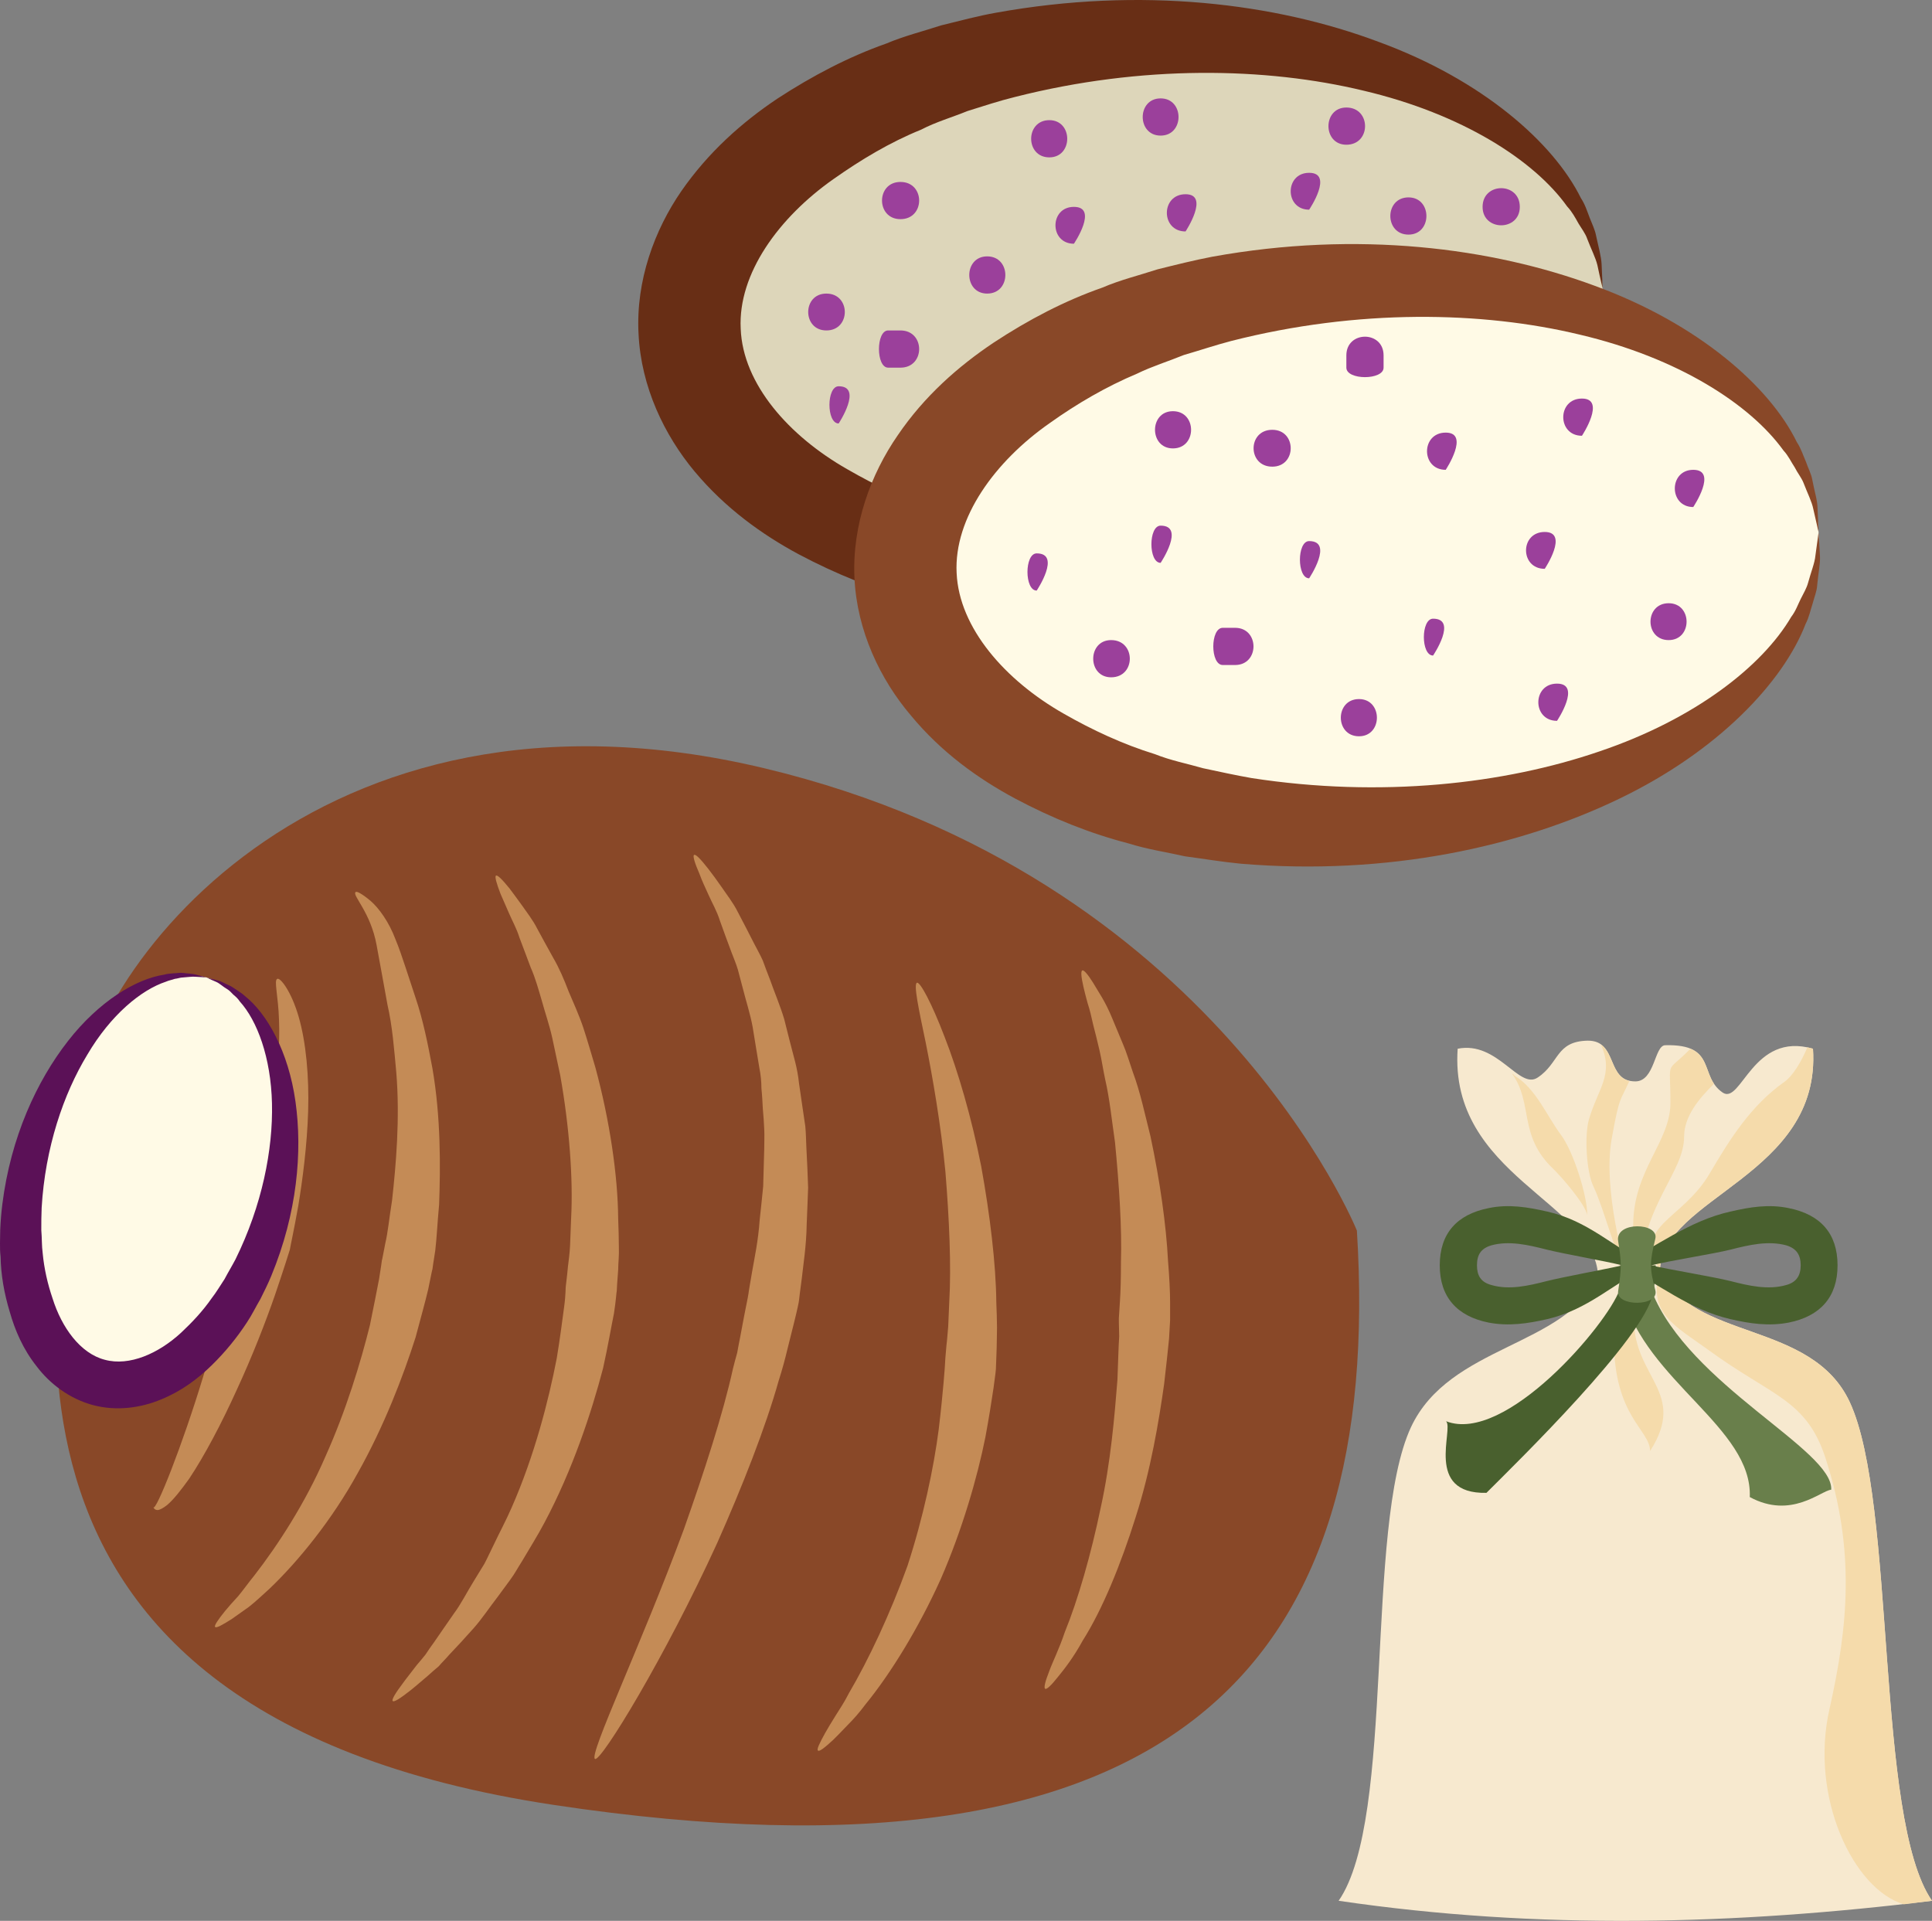 <svg xmlns="http://www.w3.org/2000/svg" xmlns:xlink="http://www.w3.org/1999/xlink" xml:space="preserve" version="1.1" style="shape-rendering:geometricPrecision; text-rendering:geometricPrecision; image-rendering:optimizeQuality; fill-rule:evenodd; clip-rule:evenodd" viewBox="7785.35 11804.74 5502.65 5471.42">
 <rect x="7785.35" y="11804.74" width="5502.65" height="5471.42" fill="#808080" stroke="none"/>
 <defs>
  <style type="text/css">
   <![CDATA[
    .fil2 {fill:#49602E}
    .fil3 {fill:#697F4B}
    .fil1 {fill:#F5DBAB}
    .fil0 {fill:#F7E9CF}
    .fil7 {fill:#5B1157;fill-rule:nonzero}
    .fil9 {fill:#682E15;fill-rule:nonzero}
    .fil4 {fill:#894828;fill-rule:nonzero}
    .fil10 {fill:#9B409B;fill-rule:nonzero}
    .fil5 {fill:#C48B56;fill-rule:nonzero}
    .fil8 {fill:#DDD6BA;fill-rule:nonzero}
    .fil6 {fill:#FFFAE6;fill-rule:nonzero}
   ]]>
  </style>
 </defs>
 <g id="Vrstva_x0020_1">
  <g id="_377788408">
   <g>
    <path class="fil0" d="M11598 17219c571,84 1133,68 1690,0 -163,-235 -101,-1133 -234,-1420 -109,-235 -448,-173 -541,-376 8,-209 460,-270 436,-631 -172,-50 -204,160 -257,125 -69,-47 -15,-139 -164,-135 -31,1 -29,103 -85,103 -85,0 -48,-117 -136,-116 -91,2 -80,64 -142,105 -53,36 -114,-105 -228,-82 -25,361 392,438 400,648 -93,202 -423,195 -533,430 -133,287 -43,1114 -206,1349z"/>
    <g>
     <path class="fil1" d="M12513 15423c-79,-128 63,-141 142,-276 58,-99 118,-194 213,-261 23,-16 48,-57 65,-98 5,1 10,2 16,4 24,361 -428,422 -436,631z"/>
     <path class="fil1" d="M12600 14792c-73,75 -57,23 -57,154 0,112 -106,191 -106,349 0,60 -45,114 16,144 13,-208 129,-294 129,-397 0,-57 42,-108 85,-150 -24,-36 -20,-81 -67,-100z"/>
     <path class="fil1" d="M12345 14780c38,86 -8,124 -34,213 -13,44 -8,149 13,192 29,60 67,210 97,254 -7,-26 -72,-247 -45,-392 22,-122 23,-103 50,-163 -50,-12 -44,-78 -81,-104z"/>
     <path class="fil1" d="M12306 15266c1,-54 -40,-183 -75,-229 -39,-52 -71,-131 -130,-167 -3,-1 -4,-6 -9,-7 61,85 17,176 117,271 23,22 92,101 97,132z"/>
    </g>
    <path class="fil1" d="M12513 15423c-36,123 42,157 141,229 178,130 277,139 331,307 85,262 64,478 11,714 -57,250 68,514 212,556 26,-3 53,-7 80,-10 -163,-235 -101,-1133 -234,-1420 -109,-235 -448,-173 -541,-376z"/>
    <path class="fil1" d="M12485 15938c107,-167 -46,-208 -46,-375 0,-26 6,-112 -18,-124 6,68 -39,55 -39,182 0,220 103,256 103,317z"/>
   </g>
   <path class="fil2" d="M12483 15409c-105,54 -175,126 -290,153 -57,13 -111,21 -168,10 -90,-18 -139,-73 -139,-163 0,-91 49,-145 139,-163 57,-12 111,-3 168,10 115,26 185,99 290,153zm-77 0c-52,12 -164,32 -216,45 -51,13 -106,26 -157,11 -30,-8 -41,-27 -41,-56 0,-30 11,-48 41,-57 51,-14 106,-1 157,12 52,13 164,32 216,45z"/>
   <g>
    <path class="fil2" d="M12406 15409c105,54 191,126 307,153 56,13 110,21 167,10 90,-18 139,-73 139,-163 0,-91 -49,-145 -139,-163 -57,-12 -111,-3 -167,10 -116,26 -210,99 -315,153l8 0zm82 0c51,12 175,32 227,45 51,13 106,26 158,11 29,-8 41,-27 41,-56 0,-30 -12,-48 -41,-57 -52,-14 -107,-1 -158,12 -52,13 -176,32 -227,45z"/>
   </g>
   <path class="fil3" d="M12476 15409c-1,24 5,50 14,74 106,267 517,451 511,565 -30,3 -114,85 -232,21 8,-197 -295,-330 -361,-574 -7,-28 4,-57 4,-86l64 0z"/>
   <path class="fil2" d="M12501 15409c0,28 -3,55 -8,81 -24,126 -385,478 -474,567 -178,4 -92,-182 -115,-204 169,66 459,-276 494,-374 9,-23 14,-46 14,-70l89 0z"/>
   <path class="fil3" d="M12394 15483c10,-67 10,-81 0,-144 -8,-56 117,-52 106,-6 -16,67 -17,82 0,147 12,47 -112,47 -106,3z"/>
  </g>
  <g>
   <path class="fil4" d="M11650 15310c0,0 -407,-1011 -1688,-1317 -1281,-306 -1940,588 -1964,988 -23,399 -423,1696 1365,1965 1787,269 2363,-413 2287,-1636z"/>
   <path class="fil5" d="M8798 14346c3,-4 19,5 43,25 23,20 52,59 71,110 10,24 19,51 28,78 9,27 19,57 29,88 21,62 35,131 48,201 24,139 23,281 19,388 -5,53 -7,99 -11,131 -5,32 -8,51 -8,53 -1,2 -5,23 -12,57 -8,34 -21,81 -36,137 -35,110 -90,254 -165,387 -73,133 -170,252 -252,330 -21,19 -40,37 -58,51 -18,13 -35,25 -48,34 -28,18 -45,27 -48,23 -3,-4 8,-20 28,-45 10,-12 23,-27 38,-43 14,-17 29,-38 46,-59 66,-85 145,-206 202,-338 59,-131 101,-270 127,-375 11,-54 20,-99 26,-131 5,-32 8,-51 8,-53 1,-2 4,-20 10,-50 7,-29 11,-71 19,-121 11,-99 23,-233 12,-365 -6,-65 -11,-131 -25,-192 -11,-62 -22,-120 -31,-170 -17,-94 -70,-142 -60,-151z"/>
   <path class="fil5" d="M8575 14593c8,-5 40,35 61,108 21,72 30,171 27,269 -3,98 -16,196 -28,269 -13,73 -24,122 -24,125 -1,3 -17,55 -43,131 -26,75 -64,173 -108,268 -43,95 -92,188 -136,254 -23,32 -44,59 -63,75 -9,7 -20,14 -27,14 -8,0 -11,-6 -12,-8 7,14 83,-177 142,-372 30,-97 57,-195 75,-270 19,-75 30,-126 31,-129 0,-3 15,-49 34,-117 18,-68 41,-159 56,-250 16,-91 23,-182 20,-250 -2,-68 -15,-113 -5,-117z"/>
   <path class="fil5" d="M9198 14299c4,-3 18,11 39,37 10,13 22,30 36,49 13,19 30,40 43,66 14,26 29,53 45,82 17,29 31,62 44,96 14,33 30,68 42,104 12,37 23,75 34,112 41,151 64,309 65,430 1,30 2,57 2,82 1,25 -2,46 -2,65 -3,36 -4,58 -4,60 -1,2 -2,26 -8,64 -8,39 -17,93 -31,156 -33,126 -87,290 -167,440 -20,38 -43,74 -64,110 -11,17 -21,36 -33,52 -12,16 -24,33 -36,49 -24,31 -45,63 -69,90 -24,27 -47,52 -69,75 -10,12 -21,22 -30,33 -11,9 -21,18 -31,27 -19,16 -36,31 -50,42 -29,23 -47,34 -50,30 -4,-3 7,-22 29,-51 10,-14 24,-31 39,-51 8,-9 16,-19 25,-30 8,-12 16,-24 25,-36 17,-25 36,-52 56,-81 21,-28 37,-61 57,-93 10,-16 20,-33 30,-49 9,-17 17,-35 26,-53 17,-36 36,-71 52,-108 65,-148 105,-305 128,-424 10,-60 16,-110 21,-146 5,-36 4,-58 5,-61 0,-2 3,-22 6,-55 2,-17 5,-37 6,-60 1,-23 2,-49 3,-77 6,-112 -5,-261 -31,-407 -8,-36 -15,-72 -23,-108 -8,-36 -20,-70 -29,-103 -10,-34 -19,-67 -32,-96 -11,-30 -22,-58 -32,-85 -8,-26 -21,-49 -30,-70 -9,-21 -17,-39 -24,-55 -12,-31 -17,-50 -13,-52z"/>
   <path class="fil5" d="M9762 14240c5,-3 19,12 41,40 11,14 24,32 38,52 14,21 32,43 46,71 14,27 30,57 46,89 8,16 17,31 25,49 6,17 13,35 20,53 13,37 29,74 41,114 10,40 20,80 31,121 5,20 9,41 11,61 3,21 6,42 9,62 3,21 6,41 9,61 2,21 2,41 3,60 2,40 4,78 5,115 -1,36 -3,71 -4,102 -1,65 -10,118 -14,156 -5,38 -8,61 -8,63 0,3 -5,27 -15,67 -5,20 -11,44 -18,72 -3,13 -7,28 -11,43 -4,15 -9,31 -14,47 -37,132 -103,300 -175,462 -148,324 -331,624 -348,615 -19,-10 132,-326 253,-654 58,-164 112,-330 140,-458 4,-16 8,-31 12,-45 3,-15 5,-29 8,-42 5,-26 9,-49 13,-69 8,-38 12,-61 12,-64 0,-2 4,-23 10,-59 6,-35 17,-85 21,-144 3,-30 7,-62 10,-96 1,-34 2,-70 3,-107 0,-19 1,-37 0,-56 -1,-19 -2,-38 -4,-58 -1,-19 -2,-39 -4,-58 0,-20 -2,-39 -6,-59 -6,-38 -13,-77 -19,-116 -7,-38 -19,-74 -28,-110 -5,-18 -9,-35 -14,-53 -5,-17 -12,-33 -18,-49 -12,-32 -23,-62 -33,-90 -9,-29 -23,-52 -33,-75 -10,-22 -19,-41 -25,-58 -14,-32 -20,-52 -16,-55z"/>
   <path class="fil5" d="M10397 14604c9,-3 42,58 79,155 38,97 77,231 104,368 25,138 42,279 43,387 1,27 2,51 2,73 0,23 -1,42 -1,58 -1,33 -2,52 -2,54 1,5 -9,84 -30,199 -23,115 -66,264 -127,404 -63,140 -143,270 -215,358 -17,23 -34,42 -50,58 -16,17 -30,31 -42,43 -24,22 -39,34 -43,30 -4,-3 4,-20 20,-49 8,-14 18,-31 30,-50 12,-19 26,-40 38,-64 56,-95 118,-227 167,-363 45,-138 75,-280 89,-389 13,-109 18,-184 18,-188 0,-2 1,-20 4,-51 2,-15 3,-33 5,-54 1,-21 2,-44 3,-70 6,-101 0,-236 -11,-371 -13,-134 -36,-267 -56,-367 -21,-100 -35,-167 -25,-171z"/>
   <path class="fil5" d="M10868 14569c4,-2 15,10 30,34 7,12 16,26 26,43 10,17 20,37 29,59 9,22 19,46 30,72 11,25 19,53 29,82 21,56 34,119 50,182 27,126 45,255 50,354 4,49 6,90 6,120 0,30 0,48 0,50 0,2 -1,21 -3,53 -3,32 -8,76 -14,129 -15,106 -38,245 -81,379 -42,134 -95,264 -151,352 -25,46 -52,81 -71,104 -19,24 -32,36 -36,33 -4,-3 0,-20 11,-48 10,-28 29,-65 45,-113 38,-93 75,-223 102,-353 29,-131 40,-265 48,-366 2,-51 3,-94 5,-124 -1,-31 -1,-49 -1,-51 0,-2 1,-19 3,-47 2,-28 3,-67 3,-114 3,-94 -5,-218 -17,-341 -9,-61 -15,-123 -28,-179 -6,-28 -10,-56 -16,-82 -6,-26 -12,-50 -18,-73 -5,-23 -10,-44 -16,-62 -5,-18 -9,-34 -12,-47 -6,-27 -8,-44 -3,-46z"/>
   <path class="fil6" d="M8374 14589c189,51 275,350 190,668 -85,319 -307,536 -497,485 -190,-50 -275,-349 -190,-667 84,-319 307,-536 497,-486z"/>
   <path class="fil7" d="M8374 14589c0,0 -11,-1 -31,-2 -10,-1 -22,1 -37,2 -7,0 -14,3 -23,4 -8,3 -16,4 -25,8 -70,23 -157,94 -224,208 -68,112 -120,265 -130,436 -1,21 -1,43 -1,64 2,22 1,44 4,66 4,43 14,87 28,128 26,83 79,157 149,175 70,19 153,-18 217,-77 32,-30 62,-62 87,-98 14,-18 25,-37 37,-55 10,-19 21,-37 31,-56 76,-154 107,-313 104,-444 -3,-131 -42,-236 -92,-291 -5,-8 -12,-14 -18,-19 -6,-6 -11,-12 -18,-16 -12,-7 -21,-16 -30,-20 -19,-8 -28,-13 -28,-13 0,0 10,3 30,8 10,2 21,9 35,15 7,3 13,8 21,13 7,5 16,10 23,17 63,50 124,158 144,301 20,142 5,317 -69,496 -9,22 -20,44 -31,66 -13,22 -24,45 -38,66 -28,43 -62,85 -101,123 -40,39 -87,74 -144,97 -57,24 -127,34 -194,16 -67,-18 -123,-61 -160,-110 -39,-49 -62,-103 -77,-156 -16,-53 -25,-105 -26,-157 -3,-25 -1,-51 -1,-76 1,-24 3,-49 6,-73 24,-191 98,-351 187,-465 88,-113 194,-177 274,-189 10,-3 19,-3 28,-4 9,0 17,-2 25,-1 15,2 28,2 38,5 19,5 30,8 30,8z"/>
   <path class="fil8" d="M12350 12626c20,427 -546,802 -1264,836 -718,33 -1317,-286 -1337,-714 -20,-428 546,-802 1264,-836 718,-34 1316,286 1337,714z"/>
   <path class="fil9" d="M12350 12626c0,0 -6,-23 -15,-66 -5,-21 -18,-46 -29,-75 -5,-15 -16,-29 -25,-44 -9,-16 -18,-33 -32,-48 -94,-132 -300,-264 -580,-330 -278,-67 -631,-74 -993,18 -45,11 -90,26 -135,40 -44,18 -90,31 -132,53 -89,36 -172,86 -250,141 -155,109 -272,269 -264,426 6,158 138,306 303,400 83,48 170,89 262,117 44,17 92,27 137,40 46,9 92,20 138,27 369,58 720,18 990,-75 273,-92 465,-244 547,-384 12,-16 19,-34 27,-50 7,-17 17,-31 21,-46 8,-31 18,-56 21,-78 6,-44 9,-66 9,-66 0,0 1,23 3,67 2,23 -4,50 -7,83 -2,17 -9,34 -14,53 -5,18 -9,39 -20,58 -62,164 -247,362 -531,497 -282,137 -657,221 -1077,185 -52,-4 -105,-13 -159,-21 -53,-12 -107,-19 -161,-36 -109,-28 -217,-72 -323,-128 -106,-57 -210,-132 -297,-236 -86,-103 -153,-241 -160,-393 -8,-151 46,-296 122,-406 77,-111 173,-196 273,-263 101,-66 205,-120 310,-157 52,-22 105,-35 157,-52 53,-13 105,-27 156,-36 415,-75 797,-27 1090,83 295,108 498,287 576,445 12,18 18,38 25,56 7,18 15,34 18,50 7,33 15,60 16,83 2,44 3,68 3,68z"/>
   <path class="fil6" d="M12965 13321c20,428 -546,802 -1264,836 -718,34 -1316,-286 -1336,-713 -21,-428 545,-803 1263,-836 718,-34 1317,285 1337,713z"/>
   <path class="fil4" d="M12965 13321c0,0 -5,-23 -15,-66 -4,-21 -17,-46 -28,-75 -6,-15 -17,-28 -25,-44 -10,-15 -18,-33 -32,-48 -95,-132 -300,-264 -580,-330 -278,-67 -632,-74 -993,18 -46,12 -90,27 -135,40 -44,18 -90,32 -133,53 -88,37 -172,86 -249,141 -156,109 -273,270 -265,427 7,157 139,306 304,400 82,47 170,88 261,116 45,18 92,27 137,40 47,10 92,20 138,28 369,57 720,17 991,-76 272,-92 464,-243 546,-383 13,-17 19,-35 27,-51 8,-16 17,-31 21,-46 8,-30 19,-56 21,-78 6,-43 9,-66 9,-66 0,0 1,23 4,68 1,22 -5,49 -8,83 -1,17 -8,33 -13,52 -6,18 -10,39 -20,58 -63,164 -248,362 -531,498 -282,136 -658,220 -1077,185 -53,-5 -106,-14 -159,-21 -53,-12 -108,-20 -162,-37 -108,-28 -216,-71 -323,-128 -106,-57 -210,-132 -296,-236 -87,-102 -154,-241 -161,-392 -7,-152 47,-296 123,-406 76,-112 173,-197 273,-264 100,-66 204,-120 310,-157 51,-22 105,-35 157,-52 52,-13 104,-26 156,-36 414,-75 796,-26 1090,83 295,108 498,287 575,445 12,18 18,38 26,56 6,18 15,34 18,51 6,33 15,59 15,82 2,44 3,68 3,68z"/>
   <path class="fil10" d="M11091 13408c0,0 71,-106 0,-106 -35,0 -35,106 0,106 0,0 -35,0 0,0z"/>
   <path class="fil10" d="M11514 13452c0,0 71,-106 0,-106 -35,0 -35,106 0,106 0,0 -35,0 0,0z"/>
   <path class="fil10" d="M11409 13134l0 0c70,0 70,-105 0,-105 -71,0 -71,105 0,105 0,0 -71,0 0,0z"/>
   <path class="fil10" d="M11268 13699l35 0c70,0 70,-106 0,-106l-35 0c-36,0 -36,106 0,106 0,0 -36,0 0,0z"/>
   <path class="fil10" d="M11867 13672c0,0 71,-105 0,-105 -35,0 -35,105 0,105 0,0 -35,0 0,0z"/>
   <path class="fil10" d="M11903 13143c0,0 70,-106 0,-106 -71,0 -71,106 0,106 0,0 -71,0 0,0z"/>
   <path class="fil10" d="M11726 12817l0 0c0,-71 -106,-71 -106,0l0 35c0,36 106,36 106,0l0 -35c0,-71 -106,-71 -106,0 0,71 106,71 106,0 0,0 0,71 0,0z"/>
   <path class="fil10" d="M12185 13425c0,0 70,-105 0,-105 -71,0 -71,105 0,105 0,0 -71,0 0,0z"/>
   <path class="fil10" d="M12608 13249c0,0 71,-106 0,-106 -70,0 -70,106 0,106 0,0 -70,0 0,0z"/>
   <path class="fil10" d="M12291 13046c0,0 70,-106 0,-106 -71,0 -71,106 0,106 0,0 -71,0 0,0z"/>
   <path class="fil10" d="M12538 13628c68,0 68,-105 0,-105 -69,0 -69,105 0,105z"/>
   <path class="fil10" d="M12220 13858c0,0 71,-106 0,-106 -71,0 -71,106 0,106 0,0 -71,0 0,0z"/>
   <path class="fil10" d="M11656 13902c68,0 68,-106 0,-106 -69,0 -69,106 0,106z"/>
   <path class="fil10" d="M10950 13628c0,0 3,0 0,0 -68,0 -68,106 0,106 3,0 0,0 0,0 71,0 71,-106 0,-106 0,0 71,0 0,0z"/>
   <path class="fil10" d="M10738 13487c0,0 71,-106 0,-106 -35,0 -35,106 0,106 0,0 -35,0 0,0z"/>
   <path class="fil10" d="M11126 13082c69,0 69,-106 0,-106 -68,0 -68,106 0,106z"/>
   <path class="fil10" d="M10139 12641c0,0 3,0 0,0 -69,0 -69,105 0,105 3,0 0,0 0,0 70,0 70,-105 0,-105 0,0 70,0 0,0z"/>
   <path class="fil10" d="M10350 12323l0 0c-70,0 -70,106 0,106 71,0 71,-106 0,-106 0,0 71,0 0,0z"/>
   <path class="fil10" d="M10350 12852l0 0c71,0 71,-106 0,-106l-35 0c-35,0 -35,106 0,106l35 0c71,0 71,-106 0,-106 -70,0 -70,106 0,106 0,0 -70,0 0,0z"/>
   <path class="fil10" d="M10844 12499c0,0 71,-105 0,-105 -70,0 -70,105 0,105 0,0 -70,0 0,0z"/>
   <path class="fil10" d="M11091 12191c68,0 68,-106 0,-106 -68,0 -68,106 0,106z"/>
   <path class="fil10" d="M11514 12402c0,0 71,-105 0,-105 -70,0 -70,105 0,105 0,0 -70,0 0,0z"/>
   <path class="fil10" d="M12008 12394l0 0c0,70 106,70 106,0 0,-71 -106,-71 -106,0 0,0 0,-71 0,0z"/>
   <path class="fil10" d="M10774 12253c68,0 68,-106 0,-106 -69,0 -69,106 0,106z"/>
   <path class="fil10" d="M10597 12641c69,0 69,-106 0,-106 -68,0 -68,106 0,106z"/>
   <path class="fil10" d="M10174 13011c0,0 70,-106 0,-106 -35,0 -35,106 0,106 0,0 -35,0 0,0z"/>
   <path class="fil10" d="M11162 12464c0,0 70,-106 0,-106 -71,0 -71,106 0,106 0,0 -71,0 0,0z"/>
   <path class="fil10" d="M11620 12217c3,0 0,0 0,0 71,0 71,-106 0,-106 0,0 3,0 0,0 -68,0 -68,106 0,106z"/>
   <path class="fil10" d="M11797 12473c68,0 68,-106 0,-106 -69,0 -69,106 0,106z"/>
  </g>
 </g>
</svg>